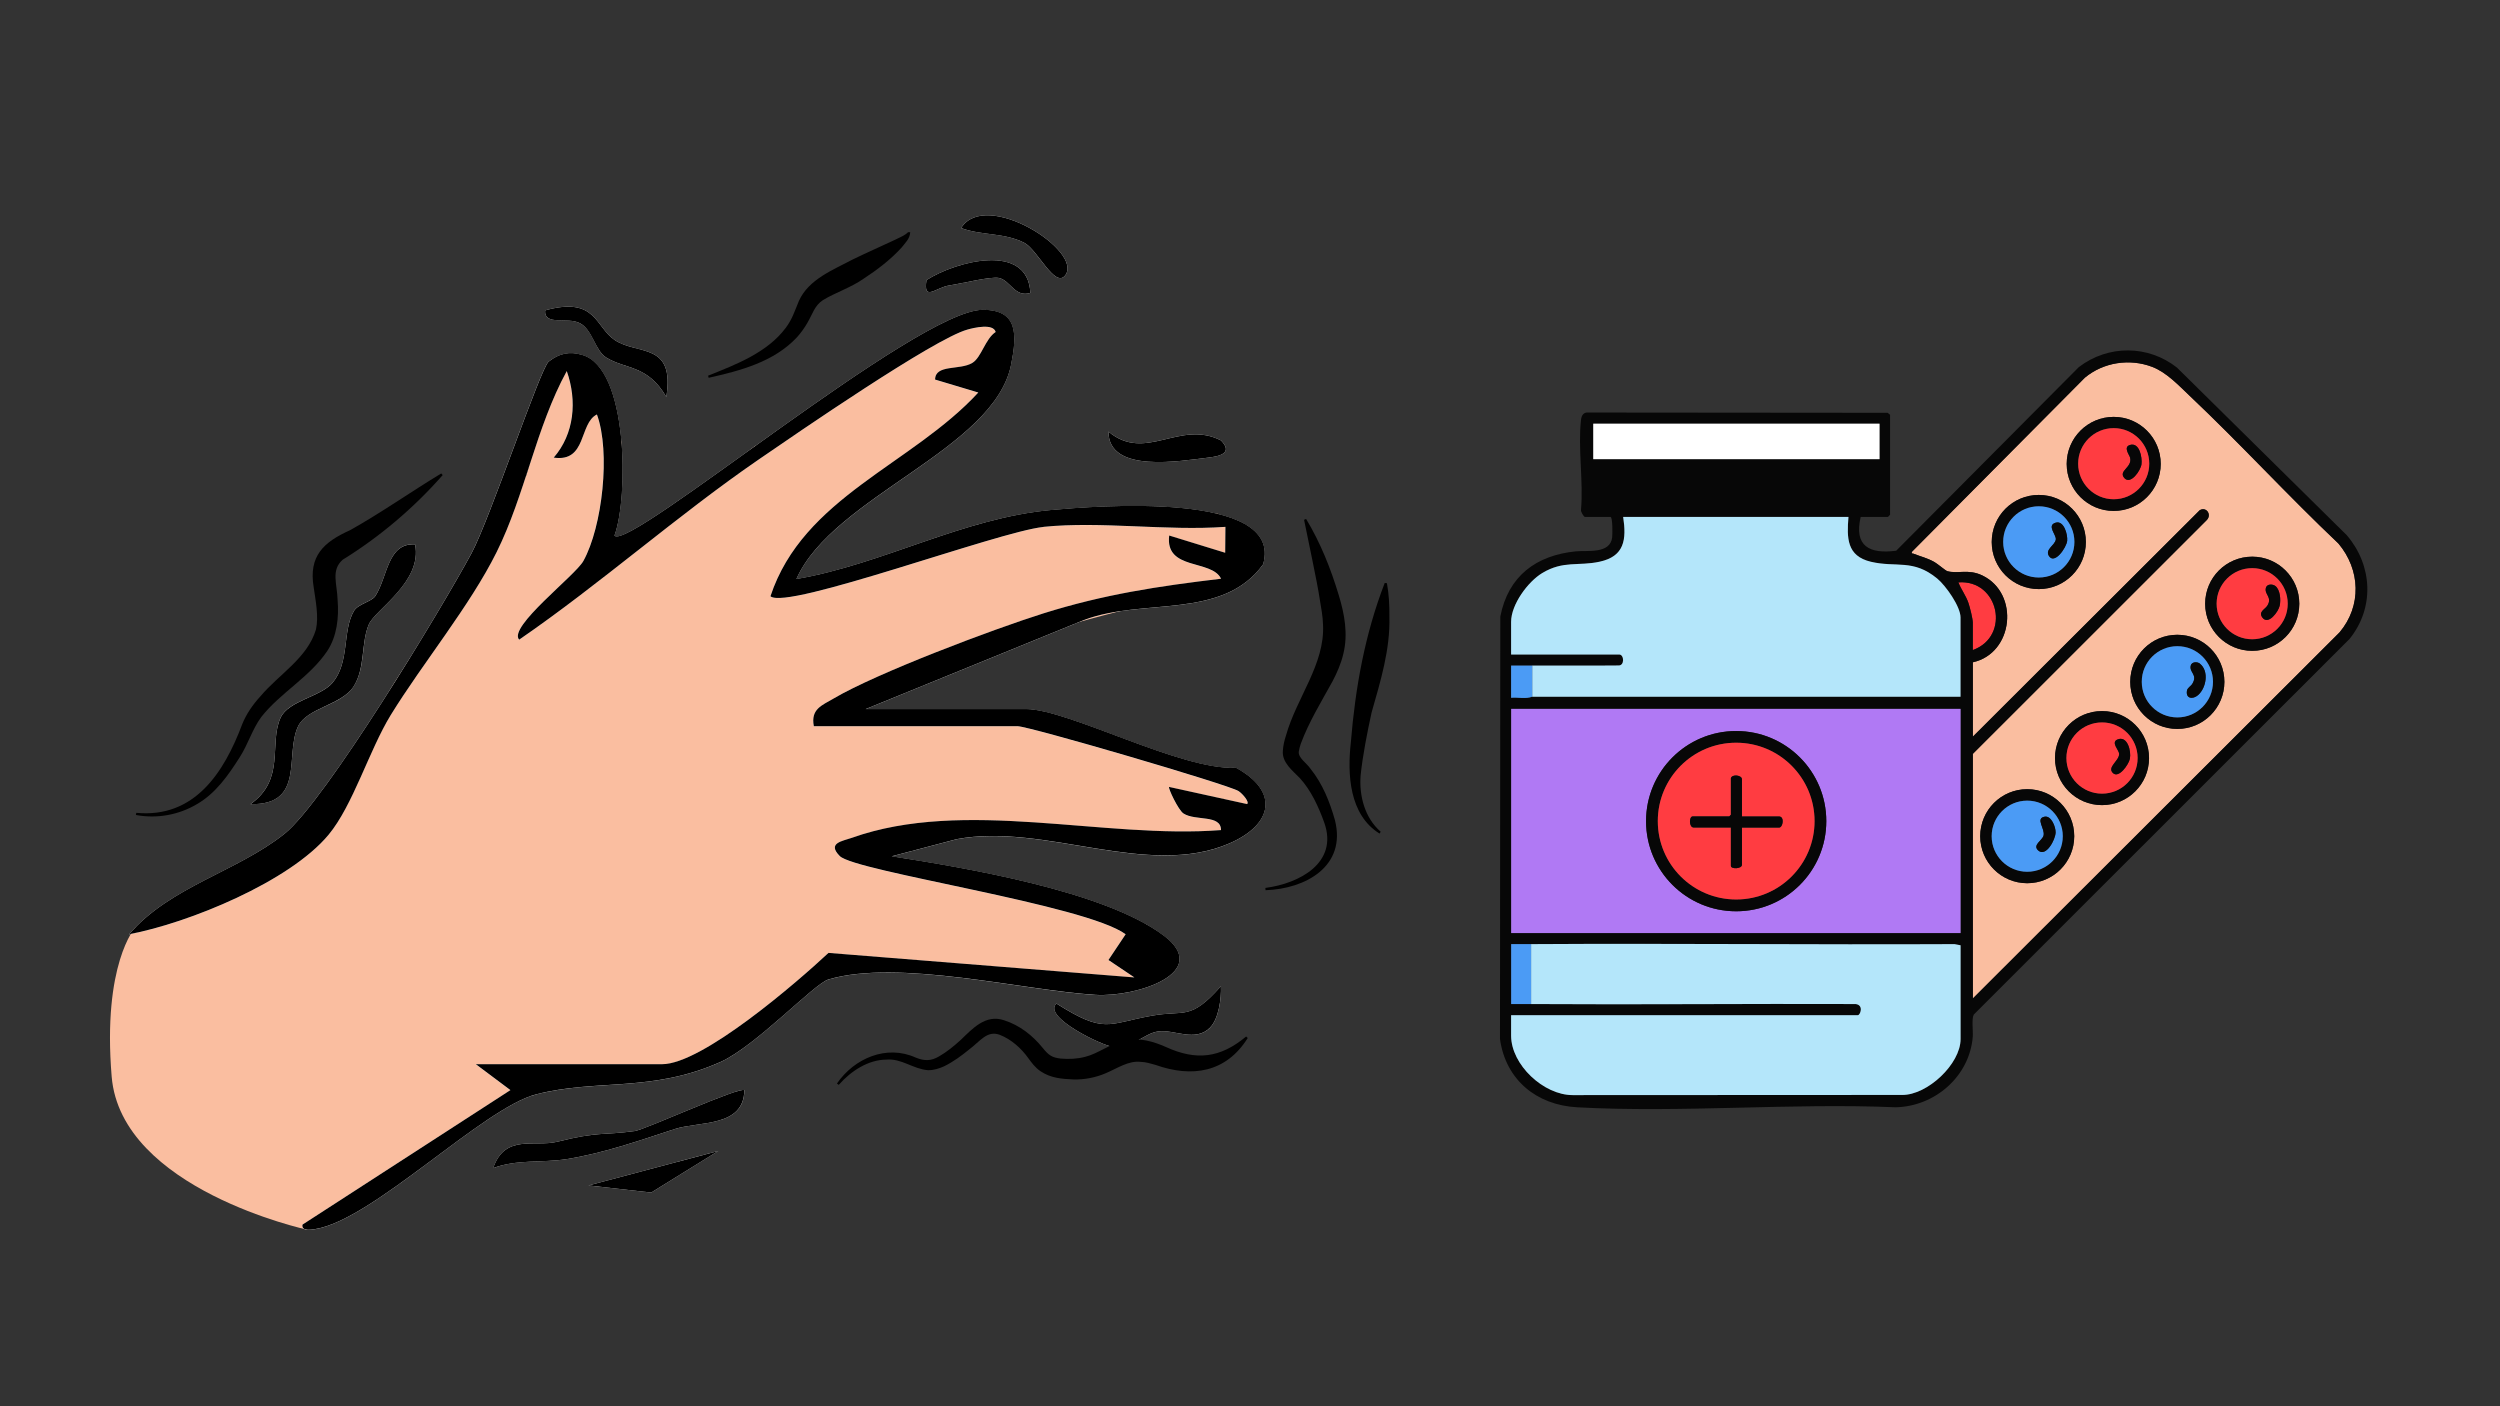 <?xml version="1.0" encoding="UTF-8"?>
<svg id="_Слой_1" xmlns="http://www.w3.org/2000/svg" version="1.1" viewBox="0 0 453.54 255.12">
  <rect x="0" y="0" width="453.54" height="255.12" fill="#333333" stroke="none"/>
  <!-- Generator: Adobe Illustrator 29.5.1, SVG Export Plug-In . SVG Version: 2.1.0 Build 141)  -->
  <defs>
    <style>
      .st0 {
        fill: #b079f4;
      }

      .st1 {
        fill: #4b9bf5;
      }

      .st2 {
        fill: #fff;
      }

      .st3 {
        fill: #b4e6fa;
      }

      .st4 {
        fill: #fabea0;
      }

      .st5 {
        fill: #070707;
      }

      .st6 {
        fill: #ff3c41;
      }
    </style>
  </defs>
  <g id="_Слой_18">
    <path class="st4" d="M55.65,223.07s-33.69-7.32-35.39-27.75,4.25-27.02,4.25-27.02l32.18-16.55,14.3-26.99,24.48-38.5,6.16-20.3,8.38,3.4,2.77,11.02-4,23.37,27.99-22.68,37.6-22.26h7.94s-1.02,8.85-1.7,10.21-12.62,12.94-12.62,12.94l-20.4,15.32-5.11,9.19,23.49-6.47,21.79-5.79,33.19-1.01,5.96,5.54-4.51,5.68s-1.62,2.72-5.36,3.06-49.05,12.94-49.05,12.94l-15.63,8.51,25.1.68,13.82.68,34.61,11.91,1.02,5.11-6.22,6.54-15.23-.41-31.09-3.06-18.61,2.72,5.11,2.38,27.57,6.47,21.45,9.87-1.36,3.74-4.43,3.34-53.79-3.68s-19.57,17.44-20.76,17.91-30.64,2.85-31.66,3.19-16.34,10.21-16.34,10.21l-25.89,16.51v.03h-.01Z"/>
  </g>
  <g id="_Слой_16">
    <g>
      <path class="st2" d="M193.21,50c3.53-4.34-14.37-15.82-18.85-8.63,3.69,1.38,7.76.79,11.46,2.68,2.37,1.21,5.53,8.25,7.39,5.95ZM186.92,53.14c-.42-9.29-13.56-5.72-18.84-2.33-.61,3.99,1.68,1.35,4.11.98,2.28-.35,7.54-1.67,9.04-1.36,2.04.42,2.89,3.6,5.69,2.71ZM120.88,72.02c1.59-10-5.15-7.55-9.33-10.31-3.6-2.38-3.36-8.01-12.66-5.4-.19,2.86,3.91,1.1,6.3,2.32s2.74,4.96,4.78,6.23c3.53,2.19,7.55,1.3,10.91,7.16ZM189.28,95.6c10.45-1.06,22.37.77,33.01,0l-.04,4.7-10.16-3.13c-.78,6.41,7.7,4.27,9.41,7.84-11.38,1.35-21.27,2.84-32.24,6.29-9.15,2.88-30.2,10.82-38.03,15.43-2.16,1.27-4.2,1.91-3.61,5.03h36.94c2.09,0,38.35,10.64,40.11,11.77.75.49,2.04,2.01,1.55,2.36l-14.15-3.11c-.21.18,1.67,4.21,2.62,4.82,2.18,1.41,6.8.13,6.8,3.01-21.2,1.66-46.59-5.86-66.99,1.41-1.67.59-4.53.92-2.17,3.3,2.8,2.82,44.63,8.83,51.86,14.19l-3.12,4.67,4.71,3.16-55.5-4.45c-5.65,5.29-22.89,20.19-30.18,20.19h-33.8l6.28,4.7-37.72,24.4c-.23,1.21,1.44.94,2.36.8,10.41-1.68,30.4-21.94,40.03-24.43,10.97-2.83,20.98-.32,33.43-5.87,6.37-2.84,17-14.21,19.61-14.98,12.69-3.75,35.41,2,48.44,2.8,7.38.45,21.31-4.07,12.34-10.78-10.79-8.09-35.94-12.26-49.31-14.36l11.8-3.11c16.02-3,34.6,7.23,49.49.76,7.86-3.42,9.05-9.43,1.16-13.71-10,.5-30.45-10.65-38.09-10.65h-29.08l39.64-16.17c10.64-4.05,25.14.07,32.46-10.09,3.84-13.43-30.76-10.54-38.28-9.87-16.21,1.44-30.59,9.82-46.4,12.54,6.67-14.98,35.84-23.45,38.95-38.87,1.09-5.42,1.31-9.96-5.12-9.97-11.95-.02-64.18,43.86-66.84,40.98,2.58-6.94,2.51-30.42-5.83-32.79-2.32-.72-4.23-.26-6.11,1.22-1.47,1.16-10.69,28.64-13.98,34.75-5.48,10.17-26.59,45.07-33.97,50.93-8.66,6.88-20.71,9.54-28.16,18.2,10.85-2.05,29.11-9.54,36.18-18.04,4.42-5.32,7.38-15.38,11.29-21.73,5.84-9.48,14.35-19.8,19.2-29.54,5.15-10.36,7.15-22.66,12.73-32.86,1.91,5.4,1.38,11.39-2.37,15.7,6.05.88,4.56-6.21,7.84-7.83,2.49,6.81.98,20.37-2.46,26.59-1.48,2.66-13.71,11.97-11.65,14.27,14.84-10.21,28.66-22.54,43.51-32.72,6.9-4.73,31.66-21.81,37.79-23.53,1.26-.35,4.72-1.16,5.15.43-1.89,1.23-2.58,4.6-4.22,5.6-2.26,1.39-6.75.22-6.77,3.03l7.84,2.35c-12.05,13.09-31.76,18.98-37.71,36.96,2.91,2.61,41.36-11.74,49.51-12.57l.02-.02h0ZM221.51,79.9c-7.55-3.83-13.64,4.06-20.42-1.6,0,7.68,13.17,5.3,18.1,4.72,2.22-.26,4.5-.86,2.32-3.12h0ZM75.3,98.75c-5.04-.27-4.92,5.84-7.2,9.36-.67,1.04-3.13,1.43-3.89,2.72-2.14,3.62-.72,9.26-3.88,13.02-2.13,2.54-7.99,3.25-9.41,6.31-2.2,4.74.95,11.16-5.48,15.72,10,.19,6.17-8.98,8.65-14.14,1.6-3.33,7.88-3.76,10.07-7.22,2.19-3.46,1.32-7.95,2.76-11.27,1.17-2.69,9.77-7.74,8.38-14.51h0ZM219.55,186.4c1.53-1.57,2.05-5.26,1.95-7.48-5.61,6.32-6.48,4.25-12.55,5.35-8.08,1.46-8.48,3.36-17.29-2.21-2.62,2.46,8.55,7.76,10.32,7.87,3.62.22,5.52-2.42,8.12-2.81,2.88-.44,6.75,2.06,9.46-.72h-.01ZM89.46,211.92c4.28-1.64,8.94-.94,13.28-1.63,6.76-1.07,13.33-3.39,19.7-5.47,4.34-1.42,12.54-.29,12.6-7.03-.75-.75-17.99,7.14-19.88,7.4-5.89.81-6.48.04-14.01,1.93-4.16,1.05-9.52-1.49-11.68,4.8h-.01ZM130.32,208.8l-23.56,6.26,11.37,1.29,12.19-7.55h0Z"/>
      <path d="M189.28,95.6c-8.15.83-46.6,15.18-49.51,12.57,5.95-17.98,25.65-23.87,37.71-36.96l-7.84-2.35c.02-2.82,4.51-1.64,6.77-3.03,1.64-1,2.33-4.37,4.22-5.6-.43-1.6-3.89-.79-5.15-.43-6.12,1.72-30.89,18.79-37.79,23.53-14.84,10.19-28.66,22.51-43.51,32.72-2.06-2.3,10.17-11.61,11.65-14.27,3.45-6.22,4.96-19.78,2.46-26.59-3.28,1.62-1.79,8.71-7.84,7.83,3.74-4.31,4.28-10.29,2.37-15.7-5.58,10.2-7.58,22.5-12.73,32.86-4.84,9.74-13.36,20.06-19.2,29.54-3.9,6.35-6.86,16.41-11.29,21.73-7.07,8.5-25.33,15.99-36.18,18.04,7.44-8.66,19.5-11.32,28.16-18.2,7.37-5.86,28.49-40.76,33.97-50.93,3.29-6.11,12.51-33.59,13.98-34.75,1.88-1.49,3.79-1.94,6.11-1.22,8.34,2.37,8.41,25.86,5.83,32.79,2.66,2.88,54.88-41,66.84-40.98,6.43,0,6.21,4.55,5.12,9.97-3.11,15.42-32.29,23.88-38.95,38.87,15.81-2.72,30.19-11.09,46.4-12.54,7.52-.67,42.12-3.56,38.28,9.87-7.32,10.16-21.82,6.05-32.46,10.09l-39.64,16.17h29.08c7.64,0,28.09,11.14,38.09,10.65,7.89,4.28,6.71,10.29-1.16,13.71-14.89,6.47-33.47-3.76-49.49-.76l-11.8,3.11c13.37,2.1,38.52,6.27,49.31,14.36,8.96,6.72-4.96,11.24-12.34,10.78-13.03-.8-35.75-6.55-48.44-2.8-2.61.77-13.24,12.14-19.61,14.98-12.45,5.56-22.45,3.04-33.43,5.87-9.63,2.49-29.63,22.75-40.03,24.43-.92.15-2.59.41-2.36-.8l37.72-24.4-6.28-4.7h33.8c7.29,0,24.53-14.9,30.18-20.19l55.5,4.45-4.71-3.16,3.12-4.67c-7.23-5.36-49.07-11.37-51.86-14.19-2.36-2.38.5-2.71,2.17-3.3,20.4-7.27,45.79.25,66.99-1.41,0-2.88-4.62-1.6-6.8-3.01-.95-.61-2.83-4.64-2.62-4.82l14.15,3.11c.49-.35-.8-1.87-1.55-2.36-1.75-1.14-38.02-11.77-40.11-11.77h-36.94c-.59-3.12,1.45-3.76,3.61-5.03,7.82-4.61,28.87-12.55,38.03-15.43,10.97-3.45,20.86-4.94,32.24-6.29-1.71-3.57-10.19-1.43-9.41-7.84l10.16,3.13.04-4.7c-10.65.77-22.56-1.06-33.01,0l-.02.02h0Z"/>
      <path d="M75.3,98.75c1.39,6.78-7.21,11.82-8.38,14.51-1.44,3.32-.62,7.9-2.76,11.27s-8.47,3.89-10.07,7.22c-2.48,5.16,1.36,14.32-8.65,14.14,6.43-4.56,3.28-10.99,5.48-15.72,1.43-3.06,7.28-3.77,9.41-6.31,3.16-3.77,1.74-9.4,3.88-13.02.76-1.29,3.22-1.68,3.89-2.72,2.27-3.52,2.16-9.64,7.2-9.36h0Z"/>
      <path d="M89.46,211.92c2.17-6.29,7.53-3.75,11.68-4.8,7.53-1.89,8.12-1.12,14.01-1.93,1.89-.26,19.13-8.15,19.88-7.4-.06,6.74-8.25,5.61-12.6,7.03-6.37,2.08-12.94,4.4-19.7,5.47-4.34.69-9,0-13.28,1.63h.01Z"/>
      <path d="M219.55,186.4c-2.71,2.77-6.58.28-9.46.72-2.6.39-4.49,3.04-8.12,2.81-1.76-.11-12.93-5.41-10.32-7.87,8.82,5.57,9.21,3.67,17.29,2.21,6.06-1.1,6.94.97,12.55-5.35.11,2.22-.41,5.92-1.95,7.48h0Z"/>
      <path d="M120.88,72.02c-3.36-5.85-7.38-4.97-10.91-7.16-2.04-1.27-2.47-5.05-4.78-6.23s-6.49.54-6.3-2.32c9.3-2.61,9.06,3.02,12.66,5.4,4.18,2.76,10.92.31,9.33,10.31Z"/>
      <path d="M221.51,79.9c2.18,2.26-.1,2.86-2.32,3.12-4.93.58-18.09,2.96-18.1-4.72,6.78,5.66,12.87-2.23,20.42,1.6h0Z"/>
      <polygon points="130.32 208.8 118.13 216.35 106.76 215.06 130.32 208.8"/>
      <path d="M193.21,50c-1.86,2.29-5.02-4.75-7.39-5.95-3.7-1.88-7.76-1.29-11.46-2.68,4.48-7.19,22.38,4.29,18.85,8.63Z"/>
      <path d="M186.92,53.14c-2.8.89-3.65-2.29-5.69-2.71-1.5-.31-6.76,1.01-9.04,1.36-2.43.37-4.72,3.01-4.11-.98,5.28-3.4,18.42-6.96,18.84,2.33Z"/>
    </g>
    <path d="M24.72,147.46c10.58,1.01,15.94-7.32,19.23-16.1.73-1.82,1.94-3.57,3.27-5.01,3.4-4.05,8.55-6.95,10.1-12.15.52-2.36-.05-5.12-.41-7.65-.95-5.66,1.77-8.2,6.61-10.37,5.66-3.17,10.94-6.91,16.53-10.29l.26.3c-5.23,5.95-11.43,11.21-18.14,15.35-2.17,1.92-1,4.36-.92,7.36.25,3.11-.11,6.52-1.88,9.2-3.23,4.8-8.5,7.55-11.99,12-1.62,2.22-2.37,4.91-3.9,7.29-2.05,3.23-4.35,6.53-7.73,8.48-3.35,2-7.35,2.69-11.1,1.98l.08-.39h-.01Z"/>
    <path d="M128.46,68.15c5.11-2.03,10.74-4.2,14.07-8.65,1.2-1.59,1.61-3,2.41-4.92,1.78-3.94,6.23-5.62,9.76-7.51,2.55-1.24,5.17-2.39,7.74-3.6.74-.37,1.77-.78,2.29-1.34h.4c-.08,1.25-.92,1.92-1.58,2.8-2.02,2.2-4.41,4.02-6.89,5.64-2.29,1.61-5.07,2.48-7.37,3.88-1.53,1-1.87,2.52-2.84,4.16-.53.92-1.16,1.78-1.84,2.55-4.19,4.5-10.3,6.09-16.05,7.38l-.1-.39h0Z"/>
    <path d="M151.84,196.56c3.16-4.58,8.99-7.09,14.28-4.7,1.59.65,2.8.64,4.25-.22,1.37-.78,2.69-1.86,3.93-2.99,2.14-2.05,4.5-4.69,7.85-3.56,2.81.89,5.18,2.75,6.99,4.99,1.15,1.43,1.75,1.77,3.27,1.96,1.47.13,3.05.07,4.47-.32,2.27-.54,4.62-2.43,7.23-2.96,2.57-.57,5.1.16,7.42,1.19,5.51,2.51,9.84,2.01,14.54-1.91l.29.27c-3.92,6.27-10.09,7.24-16.73,4.88-.88-.25-1.8-.53-2.7-.55-2.19-.26-4.2,1.16-6.33,2.06-1.8.78-3.89,1.19-5.86,1.13-2.12-.1-4.1-.23-5.99-1.5-1-.69-1.63-1.59-2.13-2.27-1.36-1.92-3.16-3.51-5.28-4.34-2.29-.82-3.53,1.19-5.52,2.67-1.39,1.13-2.83,2.21-4.54,3.05-.87.39-1.85.73-2.93.71-2.77-.23-4.79-2.17-7.56-1.92-3.27.02-6.4,2.05-8.63,4.58l-.32-.24h0Z"/>
    <path d="M229.58,161.08c6.15-.8,13.22-4.54,10.68-11.79-1.04-2.92-2.43-5.94-4.47-8.15-1.27-1.32-3.24-2.79-3.06-4.92.06-1,.28-1.91.58-2.82,1.91-6.82,7.06-12.9,6.71-20.03-.04-1.54-.33-3.08-.59-4.62-.49-3.34-2.19-11.06-2.85-14.45l.37-.15c2.6,4.31,4.47,9,5.92,13.81,1.04,3.42,1.72,7.05.84,10.63-.42,1.82-1.17,3.49-1.96,5-2.07,3.77-4.28,7.34-5.77,11.35-.14.44-.31,1.02-.36,1.43-.13,1.11,1.45,2.08,2.13,3.1,2.2,2.74,3.49,6,4.43,9.32,2.13,8.39-5.36,12.47-12.59,12.71l-.03-.4h0l.02-.02h0Z"/>
    <path d="M250.28,151.23c-5.54-3.44-5.86-10.81-5.21-16.6.81-9.91,2.56-19.61,6.14-28.87l.4.04c.37,2.02.47,4.03.45,6.03.17,5.99-1.62,11.77-3.23,17.43-.8,3.68-1.6,7.7-1.99,11.4-.29,3.7.75,7.72,3.64,10.23l-.21.34h.01Z"/>
    <g>
      <g>
        <path class="st4" d="M357.9,181.15v-44.39l42.39-42.37c1.03-.98-.01-2.54-1.23-1.83l-41.16,41.08v-13.49c7.41-1.65,8.49-12.47,1.75-15.74-2.59-1.26-4.53-.24-6.44-.81-.21-.06-1.72-1.31-2.22-1.6-1.35-.78-2.52-1.01-3.88-1.56-.21-.08-.35.11-.28-.32l31.4-31.61c3.38-2.79,8.11-3.52,12.22-1.95,2.59.99,4.8,3.36,6.81,5.27,9.19,8.69,17.78,18.08,26.97,26.78,3.99,4.74,4.24,11.32.2,16.11l-66.54,66.43h.01ZM391.99,84.16c0-4.71-3.82-8.53-8.53-8.53s-8.53,3.82-8.53,8.53,3.82,8.53,8.53,8.53,8.53-3.82,8.53-8.53ZM378.41,98.33c0-4.72-3.82-8.54-8.54-8.54s-8.54,3.82-8.54,8.54,3.82,8.54,8.54,8.54,8.54-3.82,8.54-8.54ZM417.13,109.53c0-4.72-3.82-8.54-8.54-8.54s-8.54,3.82-8.54,8.54,3.82,8.54,8.54,8.54,8.54-3.82,8.54-8.54ZM403.54,123.7c0-4.72-3.82-8.54-8.54-8.54s-8.54,3.82-8.54,8.54,3.82,8.54,8.54,8.54,8.54-3.82,8.54-8.54ZM389.87,137.53c0-4.71-3.82-8.53-8.53-8.53s-8.53,3.82-8.53,8.53,3.82,8.53,8.53,8.53,8.53-3.82,8.53-8.53ZM376.3,151.7c0-4.71-3.82-8.53-8.53-8.53s-8.53,3.82-8.53,8.53,3.82,8.53,8.53,8.53,8.53-3.82,8.53-8.53Z"/>
        <path class="st6" d="M357.9,117.93v-4.93c0-.76-.52-2.83-.8-3.63-.45-1.32-1.32-2.43-1.82-3.72,7.34-.55,9.54,9.79,2.62,12.28Z"/>
        <g>
          <path class="st5" d="M417.13,109.53c0,4.72-3.82,8.54-8.54,8.54s-8.54-3.82-8.54-8.54,3.82-8.54,8.54-8.54,8.54,3.82,8.54,8.54ZM415.03,109.52c0-3.56-2.89-6.45-6.45-6.45s-6.45,2.89-6.45,6.45,2.89,6.45,6.45,6.45,6.45-2.89,6.45-6.45Z"/>
          <path class="st6" d="M415.03,109.52c0,3.56-2.89,6.45-6.45,6.45s-6.45-2.89-6.45-6.45,2.89-6.45,6.45-6.45,6.45,2.89,6.45,6.45ZM412.8,106.32c-.47-.39-1.5-.42-1.72.28-.37,1.22,1.23,1.72.25,3.27-.42.67-1.66,1.1-.91,2.14,1.08,1.49,2.91-1.03,3.15-2.12s.1-2.85-.77-3.58h0Z"/>
          <path class="st5" d="M412.8,106.32c.88.72,1,2.53.77,3.58s-2.07,3.61-3.15,2.12c-.75-1.04.49-1.47.91-2.14.98-1.56-.63-2.05-.25-3.27.22-.71,1.24-.68,1.72-.28h0Z"/>
        </g>
        <g>
          <path class="st5" d="M378.41,98.33c0,4.72-3.82,8.54-8.54,8.54s-8.54-3.82-8.54-8.54,3.82-8.54,8.54-8.54,8.54,3.82,8.54,8.54ZM376.33,98.31c0-3.57-2.89-6.46-6.46-6.46s-6.46,2.89-6.46,6.46,2.89,6.46,6.46,6.46,6.46-2.89,6.46-6.46Z"/>
          <path class="st1" d="M376.33,98.31c0,3.57-2.89,6.46-6.46,6.46s-6.46-2.89-6.46-6.46,2.89-6.46,6.46-6.46,6.46,2.89,6.46,6.46ZM372.94,94.82c-1.7.5.13,2.18.02,3.04-.14,1.07-1.98,1.77-1.27,2.97,1.02,1.71,3.2-1.5,3.33-2.72.12-1.13-.59-3.72-2.08-3.29Z"/>
          <path class="st5" d="M372.94,94.82c1.49-.44,2.19,2.16,2.08,3.29-.13,1.21-2.31,4.42-3.33,2.72-.71-1.19,1.13-1.9,1.27-2.97.11-.86-1.72-2.54-.02-3.04Z"/>
        </g>
        <g>
          <path class="st5" d="M403.54,123.7c0,4.72-3.82,8.54-8.54,8.54s-8.54-3.82-8.54-8.54,3.82-8.54,8.54-8.54,8.54,3.82,8.54,8.54ZM401.47,123.69c0-3.57-2.89-6.46-6.46-6.46s-6.46,2.89-6.46,6.46,2.89,6.46,6.46,6.46,6.46-2.89,6.46-6.46Z"/>
          <path class="st1" d="M401.47,123.69c0,3.57-2.89,6.46-6.46,6.46s-6.46-2.89-6.46-6.46,2.89-6.46,6.46-6.46,6.46,2.89,6.46,6.46ZM399.11,120.41c-.52-.42-1.5-.34-1.67.33-.33,1.28,1.31,1.61.29,3.31-.27.45-.89.72-.98,1.25-.25,1.44,1.05,1.66,2.02.8,1.48-1.3,2.01-4.33.34-5.68h0Z"/>
          <path class="st5" d="M399.11,120.41c1.68,1.35,1.14,4.38-.34,5.68-.97.85-2.27.64-2.02-.8.09-.52.7-.79.98-1.25,1.02-1.69-.62-2.03-.29-3.31.17-.67,1.15-.74,1.67-.33h0Z"/>
        </g>
        <g>
          <path class="st5" d="M391.99,84.16c0,4.71-3.82,8.53-8.53,8.53s-8.53-3.82-8.53-8.53,3.82-8.53,8.53-8.53,8.53,3.82,8.53,8.53ZM389.91,84.12c0-3.56-2.89-6.45-6.45-6.45s-6.45,2.89-6.45,6.45,2.89,6.45,6.45,6.45,6.45-2.89,6.45-6.45Z"/>
          <path class="st6" d="M389.91,84.12c0,3.56-2.89,6.45-6.45,6.45s-6.45-2.89-6.45-6.45,2.89-6.45,6.45-6.45,6.45,2.89,6.45,6.45ZM386.42,80.72c-1.3.39-.09,1.83.02,2.32.42,1.8-2.18,2.36-1.06,3.67s2.97-1.35,3.12-2.5c.16-1.25-.37-4-2.08-3.49Z"/>
          <path class="st5" d="M386.42,80.72c1.71-.51,2.23,2.24,2.08,3.49-.14,1.15-1.98,3.83-3.12,2.5s1.48-1.87,1.06-3.67c-.11-.5-1.32-1.94-.02-2.32Z"/>
        </g>
        <g>
          <path class="st5" d="M376.3,151.7c0,4.71-3.82,8.53-8.53,8.53s-8.53-3.82-8.53-8.53,3.82-8.53,8.53-8.53,8.53,3.82,8.53,8.53ZM374.22,151.7c0-3.56-2.89-6.45-6.45-6.45s-6.45,2.89-6.45,6.45,2.89,6.45,6.45,6.45,6.45-2.89,6.45-6.45Z"/>
          <path class="st1" d="M374.22,151.7c0,3.56-2.89,6.45-6.45,6.45s-6.45-2.89-6.45-6.45,2.89-6.45,6.45-6.45,6.45,2.89,6.45,6.45ZM370.93,148.16c-1.75.32.13,2.2-.2,3.44-.23.87-2.05,1.69-.97,2.68,1.39,1.28,3.13-1.93,3.16-3.26.02-1.01-.78-3.08-1.99-2.86Z"/>
          <path class="st5" d="M370.93,148.16c1.21-.23,2.01,1.85,1.99,2.86-.03,1.33-1.76,4.54-3.16,3.26-1.08-.99.74-1.81.97-2.68.33-1.24-1.55-3.12.2-3.44Z"/>
        </g>
        <g>
          <path class="st5" d="M389.87,137.53c0,4.71-3.82,8.53-8.53,8.53s-8.53-3.82-8.53-8.53,3.82-8.53,8.53-8.53,8.53,3.82,8.53,8.53ZM387.8,137.52c0-3.57-2.89-6.46-6.46-6.46s-6.46,2.89-6.46,6.46,2.89,6.46,6.46,6.46,6.46-2.89,6.46-6.46Z"/>
          <path class="st6" d="M387.8,137.52c0,3.57-2.89,6.46-6.46,6.46s-6.46-2.89-6.46-6.46,2.89-6.46,6.46-6.46,6.46,2.89,6.46,6.46ZM383.31,140.23c1.07,1.08,2.87-1.55,3.08-2.56.29-1.39-.44-4.31-2.28-3.5-1.2.53.32,1.94.34,2.58.03,1.29-2.23,2.38-1.14,3.48h0Z"/>
          <path class="st5" d="M383.31,140.23c-1.09-1.09,1.16-2.19,1.14-3.48-.01-.64-1.53-2.05-.34-2.58,1.84-.81,2.57,2.11,2.28,3.5-.21,1.01-2.01,3.63-3.08,2.56h0Z"/>
        </g>
      </g>
      <g>
        <path class="st5" d="M337.56,93.77c-1.25,5.33,1.59,6.77,6.44,6.14l33.13-33.31c5.31-4.06,12.55-4.05,17.81.09l30.8,30.4c4.69,5.47,5.08,13.17.5,18.83l-68.16,68.13c-.43.76-.11,2.99-.19,4.03-.58,7.2-6.87,12.64-13.98,12.8-19.02-.81-38.88,1.04-57.8,0-7.36-.41-12.95-4.97-13.99-12.38l.06-76.65c1.43-7.34,6.5-11.12,13.74-11.83,2.06-.2,6.18.51,6.55-2.51.06-.49.12-3.73-.31-3.73h-4.63c-.2,0-.8-.98-.71-1.3.45-5.15-.58-11.28,0-16.32.09-.78.44-1.39,1.3-1.32l54.33.05.44.36v18.12c-.05.1-.37.41-.4.41h-4.93,0ZM357.9,181.15l66.54-66.43c4.04-4.79,3.79-11.37-.2-16.11-9.19-8.7-17.78-18.09-26.97-26.78-2.01-1.9-4.22-4.28-6.81-5.27-4.11-1.57-8.84-.85-12.22,1.95l-31.4,31.61c-.07.43.07.24.28.32,1.37.54,2.54.78,3.88,1.56.5.29,2.01,1.54,2.22,1.6,1.91.57,3.85-.45,6.44.81,6.74,3.27,5.66,14.09-1.75,15.74v13.49l41.16-41.08c1.21-.71,2.26.86,1.23,1.83l-42.39,42.37v44.39h-.01ZM340.98,76.86h-51.94v6.44h51.94v-6.44ZM277.97,126.39h77.71v-14.39c0-1.99-2.68-5.78-4.23-7.05-4.37-3.6-7.41-1.94-12.05-3.05-4.37-1.04-4.36-4.29-4.05-8.13h-40.87c.63,4.12.24,7.14-4.26,8.12-3.89.85-6.59-.25-10.42,2.06-2.61,1.57-5.65,5.71-5.65,8.84v5.94h19.63c.87,0,1.01,2.1-.21,1.99-5.2.06-10.4-.01-15.59.02h-3.83v5.84c1.23-.12,2.7.26,3.83-.2h-.01ZM357.9,117.93c6.92-2.48,4.73-12.83-2.62-12.28.5,1.29,1.37,2.39,1.82,3.72.27.8.8,2.87.8,3.63v4.93ZM274.15,128.6v40.67h81.53v-40.67h-81.53ZM277.77,171.28h-3.62v10.87h3.62c19.63.12,39.26-.08,58.9,0,1.52.2.81,2.02.39,2.02h-62.91v3.72c0,5.28,5.9,10.78,11.16,10.78l59.78-.03c4.58.04,10.6-5.61,10.6-10.14v-17.01l-1.1-.21c-25.6.14-51.21-.15-76.81,0h-.01Z"/>
        <g>
          <path class="st3" d="M277.77,171.28c25.6-.16,51.21.13,76.81,0l1.1.21v17.01c0,4.53-6.02,10.18-10.6,10.14l-59.78.03c-5.26,0-11.16-5.5-11.16-10.78v-3.72h62.91c.42,0,1.12-1.82-.39-2.02-19.63-.08-39.27.13-58.9,0v-10.87h.01Z"/>
          <path class="st1" d="M277.77,171.28v10.87h-3.62v-10.87h3.62Z"/>
        </g>
        <g>
          <path class="st3" d="M277.97,120.75c5.19-.03,10.39.04,15.59-.02,1.23.1,1.08-1.99.21-1.99h-19.63v-5.94c0-3.13,3.04-7.27,5.65-8.84,3.84-2.31,6.53-1.21,10.42-2.06,4.5-.98,4.88-4.01,4.26-8.12h40.87c-.31,3.83-.31,7.09,4.05,8.13,4.64,1.1,7.68-.56,12.05,3.05,1.54,1.27,4.23,5.06,4.23,7.05v14.39h-77.71v-5.64h.01Z"/>
          <rect class="st2" x="289.04" y="76.86" width="51.94" height="6.44"/>
          <path class="st1" d="M277.97,120.75v5.64c-1.13.46-2.59.08-3.83.2v-5.84h3.83Z"/>
        </g>
        <g>
          <path class="st0" d="M274.15,128.6h81.53v40.67h-81.53v-40.67ZM331.32,148.97c0-9.03-7.32-16.35-16.35-16.35s-16.35,7.32-16.35,16.35,7.32,16.35,16.35,16.35,16.35-7.32,16.35-16.35Z"/>
          <g>
            <path class="st5" d="M331.32,148.97c0,9.03-7.32,16.35-16.35,16.35s-16.35-7.32-16.35-16.35,7.32-16.35,16.35-16.35,16.35,7.32,16.35,16.35ZM329.19,148.96c0-7.85-6.37-14.22-14.22-14.22s-14.22,6.37-14.22,14.22,6.37,14.22,14.22,14.22,14.22-6.37,14.22-14.22Z"/>
            <path class="st6" d="M329.19,148.96c0,7.85-6.37,14.22-14.22,14.22s-14.22-6.37-14.22-14.22,6.37-14.22,14.22-14.22,14.22,6.37,14.22,14.22ZM314.01,141.18v6.64s-.28.3-.3.3h-6.64c-.65,0-.69,2.01.2,2.01h6.74v6.95c0,.65,2.01.56,2.01-.2v-6.74h6.74c.7,0,1.02-2.01,0-2.01h-6.74v-6.74c0-.77-1.79-1-2.01-.2h0Z"/>
            <path class="st5" d="M314.01,141.18c.22-.79,2.01-.57,2.01.2v6.74h6.74c1.02,0,.7,2.01,0,2.01h-6.74v6.74c0,.77-2.01.85-2.01.2v-6.95h-6.74c-.9,0-.86-2.01-.2-2.01h6.64s.3-.28.3-.3v-6.64h0Z"/>
          </g>
        </g>
      </g>
    </g>
  </g>
</svg>